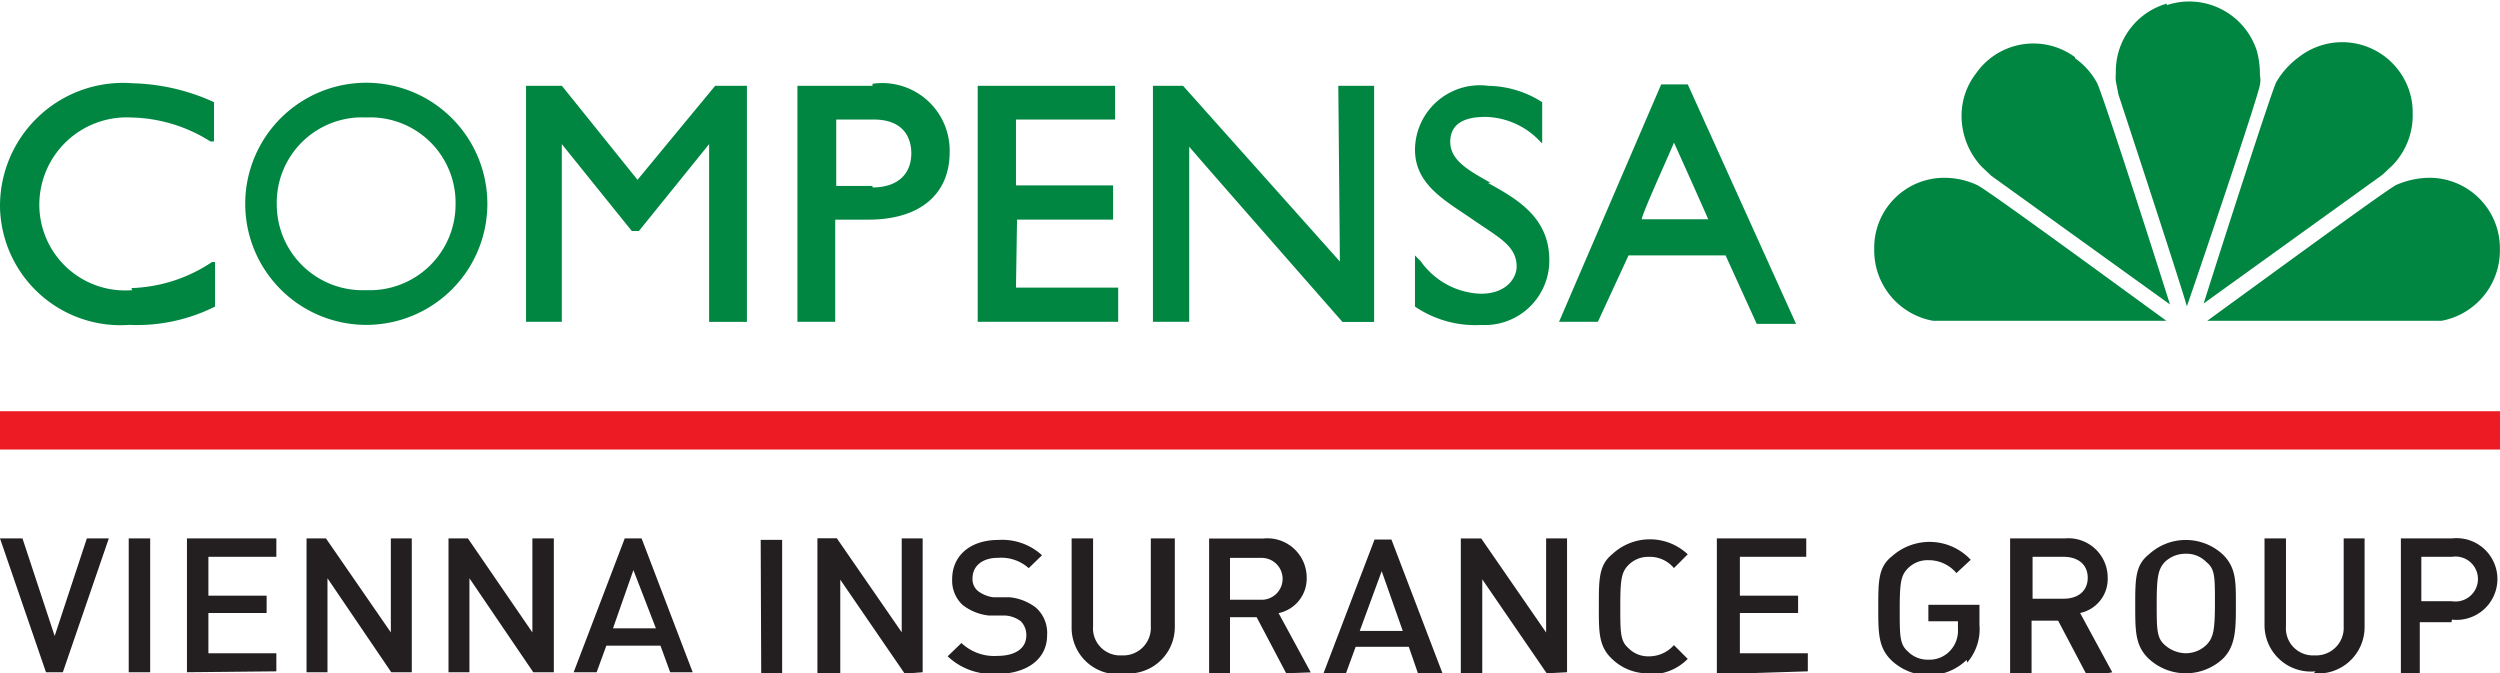<svg id="Layer_2" data-name="Layer 2" xmlns="http://www.w3.org/2000/svg" xmlns:xlink="http://www.w3.org/1999/xlink" width="96.951" height="26.11" viewBox="0 0 96.951 26.11">
  <defs>
    <clipPath id="clip-path">
      <rect id="Rectangle_765" data-name="Rectangle 765" width="96.95" height="26.11" fill="none"/>
    </clipPath>
  </defs>
  <g id="Layer_1" data-name="Layer 1">
    <rect id="Rectangle_764" data-name="Rectangle 764" width="96.95" height="1.486" transform="translate(0 15.947)" fill="#ed1c24"/>
    <g id="Group_3317" data-name="Group 3317" clip-path="url(#clip-path)">
      <path id="Path_4616" data-name="Path 4616" d="M2.437,15.735H1.783L0,10.545H.872L2.12,14.329l1.248-3.784H4.22Zm2.555-5.19h.832v5.19H4.992Zm2.258,5.19v-5.19h3.467v.713H8.082v1.506h2.258v.674H8.082V15h2.635V15.7Zm7.924,0L12.7,12.09v3.645h-.812v-5.19h.753l2.516,3.645V10.545h.812v5.19Zm5.507,0L18.205,12.09v3.645h-.812v-5.19h.753l2.5,3.645V10.545h.832v5.19Zm5.309,0-.376-1.03h-2.1l-.376,1.03h-.891l1.981-5.19h.654l1.981,5.19Zm-1.426-3.962-.792,2.258h1.664ZM29.5,10.6h.832v5.19h-.812Zm5.586,5.19-2.5-3.645v3.645H31.7v-5.25h.753l2.516,3.645V10.545h.812v5.19Zm3.645,0a2.516,2.516,0,0,1-1.981-.674l.535-.515a1.842,1.842,0,0,0,1.387.5c.713,0,1.129-.3,1.129-.792a.753.753,0,0,0-.218-.555,1.129,1.129,0,0,0-.594-.218h-.634a1.981,1.981,0,0,1-1.03-.416,1.288,1.288,0,0,1-.4-.991c0-.911.693-1.525,1.8-1.525a2.278,2.278,0,0,1,1.684.594l-.515.5a1.6,1.6,0,0,0-1.189-.4c-.634,0-.99.337-.99.792a.594.594,0,0,0,.218.5,1.248,1.248,0,0,0,.594.238h.634a1.981,1.981,0,0,1,1.01.4,1.307,1.307,0,0,1,.436,1.07c0,.951-.812,1.506-1.981,1.506m4.913,0a1.8,1.8,0,0,1-1.981-1.783V10.545h.832v3.407A1.05,1.05,0,0,0,43.5,15.081a1.07,1.07,0,0,0,1.129-1.129V10.545h.931v3.447a1.8,1.8,0,0,1-1.981,1.783m6.3,0L48.733,13.6H47.7v2.179H46.89v-5.23h2.1a1.525,1.525,0,0,1,1.684,1.525,1.367,1.367,0,0,1-1.09,1.367l1.248,2.3ZM48.931,11.3H47.7v1.624h1.228a.812.812,0,0,0,0-1.624m6.062,4.477-.357-1.03h-2.06l-.376,1.03h-.872l1.981-5.19h.654l1.981,5.19Zm-1.407-3.962-.852,2.318H54.4Zm6.4,3.962-2.5-3.645v3.645h-.832v-5.23h.792l2.516,3.645V10.545h.812v5.19Zm3.962,0a1.981,1.981,0,0,1-1.426-.555c-.535-.5-.515-1.07-.515-2.08s0-1.565.515-1.981a2.139,2.139,0,0,1,2.932,0l-.535.535a1.208,1.208,0,0,0-.971-.436,1.07,1.07,0,0,0-.792.317c-.277.277-.317.574-.317,1.6s0,1.347.317,1.624a1.07,1.07,0,0,0,.792.317,1.288,1.288,0,0,0,.971-.436l.535.535a1.981,1.981,0,0,1-1.506.594m2.635,0V10.545h3.467v.713H67.473v1.506h2.258v.674H67.473V15h2.635V15.7Zm9.687-.555a2.108,2.108,0,0,1-2.892.04c-.535-.5-.535-1.07-.535-2.08s0-1.565.535-1.981a2.183,2.183,0,0,1,3.051.139l-.555.515a1.407,1.407,0,0,0-1.09-.5,1.07,1.07,0,0,0-.792.317c-.277.277-.317.574-.317,1.6s0,1.347.317,1.624a1.07,1.07,0,0,0,.792.317,1.09,1.09,0,0,0,.872-.376,1.129,1.129,0,0,0,.277-.812v-.3H74.783V13.12h1.981v.773a1.981,1.981,0,0,1-.475,1.466m4.675.555-1.149-2.179h-1.03v2.179h-.832V10.545h2.12a1.525,1.525,0,0,1,1.664,1.525,1.347,1.347,0,0,1-1.07,1.367l1.248,2.3Zm-.931-4.655H78.824v1.624h1.208c.555,0,.931-.3.931-.812s-.376-.812-.931-.812m6.161,3.962a2.111,2.111,0,0,1-2.853,0c-.535-.5-.535-1.07-.535-2.08s0-1.565.535-1.981a2.111,2.111,0,0,1,2.853,0c.535.515.515,1.09.515,1.981s0,1.585-.515,2.08m-.634-3.764a1.07,1.07,0,0,0-.792-.317,1.149,1.149,0,0,0-.812.317c-.258.277-.317.574-.317,1.6s0,1.347.317,1.624a1.248,1.248,0,0,0,.812.317,1.149,1.149,0,0,0,.792-.317c.277-.277.337-.574.337-1.624s0-1.327-.337-1.6M89.8,15.7a1.8,1.8,0,0,1-1.981-1.783V10.545h.832v3.407a1.05,1.05,0,0,0,1.109,1.129,1.07,1.07,0,0,0,1.129-1.129V10.545H91.7v3.447a1.8,1.8,0,0,1-1.981,1.783m5.349-1.981H93.84v1.981h-.733v-5.23h1.981a1.585,1.585,0,1,1,0,3.15m0-2.437H93.9v1.723h1.189a.872.872,0,1,0,0-1.723" transform="translate(0 10.335)" fill="#231f20"/>
      <path id="Path_4617" data-name="Path 4617" d="M5.131,9.663A3.328,3.328,0,0,1,1.525,6.335,3.388,3.388,0,0,1,5.071,2.967a5.943,5.943,0,0,1,3.09.931H8.3V2.373h0a8.043,8.043,0,0,0-3.15-.733A4.774,4.774,0,0,0,0,6.434,4.675,4.675,0,0,0,5.012,11.01,6.755,6.755,0,0,0,8.34,10.3h0V8.573H8.221a5.943,5.943,0,0,1-3.13,1.01M14.2,1.62A4.695,4.695,0,1,0,18.9,6.315,4.695,4.695,0,0,0,14.2,1.62m0,8.043a3.328,3.328,0,0,1-3.467-3.328A3.308,3.308,0,0,1,14.2,2.967a3.308,3.308,0,0,1,3.467,3.368A3.328,3.328,0,0,1,14.2,9.663M24.723,5.384,21.791,1.739H20.4v9.152h1.387V4l2.714,3.368h.277L27.5,4v6.894h1.466V1.739H27.734L24.723,5.384m9.113-3.645H30.924v9.152h1.466V6.929h1.288c1.981,0,3.15-.971,3.15-2.615A2.615,2.615,0,0,0,33.836,1.66m0,3.962H32.429V3.046h1.446c1.327,0,1.466.911,1.466,1.307,0,.832-.555,1.327-1.506,1.327m5.606,1.248h3.724V5.6H39.4V3.046h3.843V1.739H37.916v9.152h5.448V9.564H39.4Zm12.52,1.624L45.88,1.739H44.711v9.152h1.407V4.1c.258.317,5.943,6.795,5.943,6.795h1.228V1.739H51.9ZM57.806,5.5c-.852-.475-1.565-.872-1.565-1.585s.555-.971,1.367-.971a2.991,2.991,0,0,1,2.08.911l.119.119v-1.6h0a3.962,3.962,0,0,0-2.08-.634,2.516,2.516,0,0,0-2.853,2.476c0,1.367,1.189,1.981,2.219,2.694s1.723,1.03,1.723,1.842c0,.416-.376,1.05-1.387,1.05a2.972,2.972,0,0,1-2.338-1.268l-.218-.218V10.3h0a4.16,4.16,0,0,0,2.575.713,2.5,2.5,0,0,0,2.635-2.516c0-1.664-1.268-2.377-2.377-2.991m7.746-3.823h-1.03L60.46,10.891h1.506l1.189-2.575h3.764l1.208,2.655h1.525Zm-1.783,5.23c0-.2,1.129-2.655,1.248-2.972.139.3,1.248,2.773,1.327,2.972Z" transform="translate(0 1.589)" fill="#008641"/>
      <path id="Path_4618" data-name="Path 4618" d="M38.968,9.027h9.053c-2.912-2.12-7.052-5.151-7.35-5.269a3.011,3.011,0,0,0-1.248-.277A2.714,2.714,0,0,0,36.69,6.253a2.773,2.773,0,0,0,2.278,2.773" transform="translate(35.993 3.414)" fill="#008641"/>
      <path id="Path_4619" data-name="Path 4619" d="M42.8,1.383a2.714,2.714,0,0,0-3.843.634A2.674,2.674,0,0,0,38.4,3.642a2.892,2.892,0,0,0,.773,1.981l.376.357,6.934,4.992c-1.09-3.447-2.674-8.32-2.833-8.6a2.813,2.813,0,0,0-.852-.951" transform="translate(37.67 0.835)" fill="#008641"/>
      <path id="Path_4620" data-name="Path 4620" d="M43.4.109A2.734,2.734,0,0,0,41.424,2.8a1.7,1.7,0,0,0,0,.317l.1.515s2.456,7.468,2.655,8.221c1.169-3.407,2.793-8.261,2.833-8.6a.856.856,0,0,0,0-.357,3.506,3.506,0,0,0-.119-.951A2.754,2.754,0,0,0,43.4.169" transform="translate(40.629 0.03)" fill="#008641"/>
      <path id="Path_4621" data-name="Path 4621" d="M51.808,3.48a3.328,3.328,0,0,0-1.268.277c-.277.119-4.418,3.15-7.33,5.269H52.3a2.773,2.773,0,0,0,2.258-2.773A2.734,2.734,0,0,0,51.808,3.48" transform="translate(42.389 3.414)" fill="#008641"/>
      <path id="Path_4622" data-name="Path 4622" d="M51.242,3.687a2.694,2.694,0,0,0-.456-1.644,2.734,2.734,0,0,0-3.962-.634,3.19,3.19,0,0,0-.872.971c-.158.3-1.981,5.943-2.813,8.578l6.934-4.992.4-.376a2.793,2.793,0,0,0,.773-1.981" transform="translate(42.32 0.81)" fill="#008641"/>
    </g>
  </g>
</svg>

